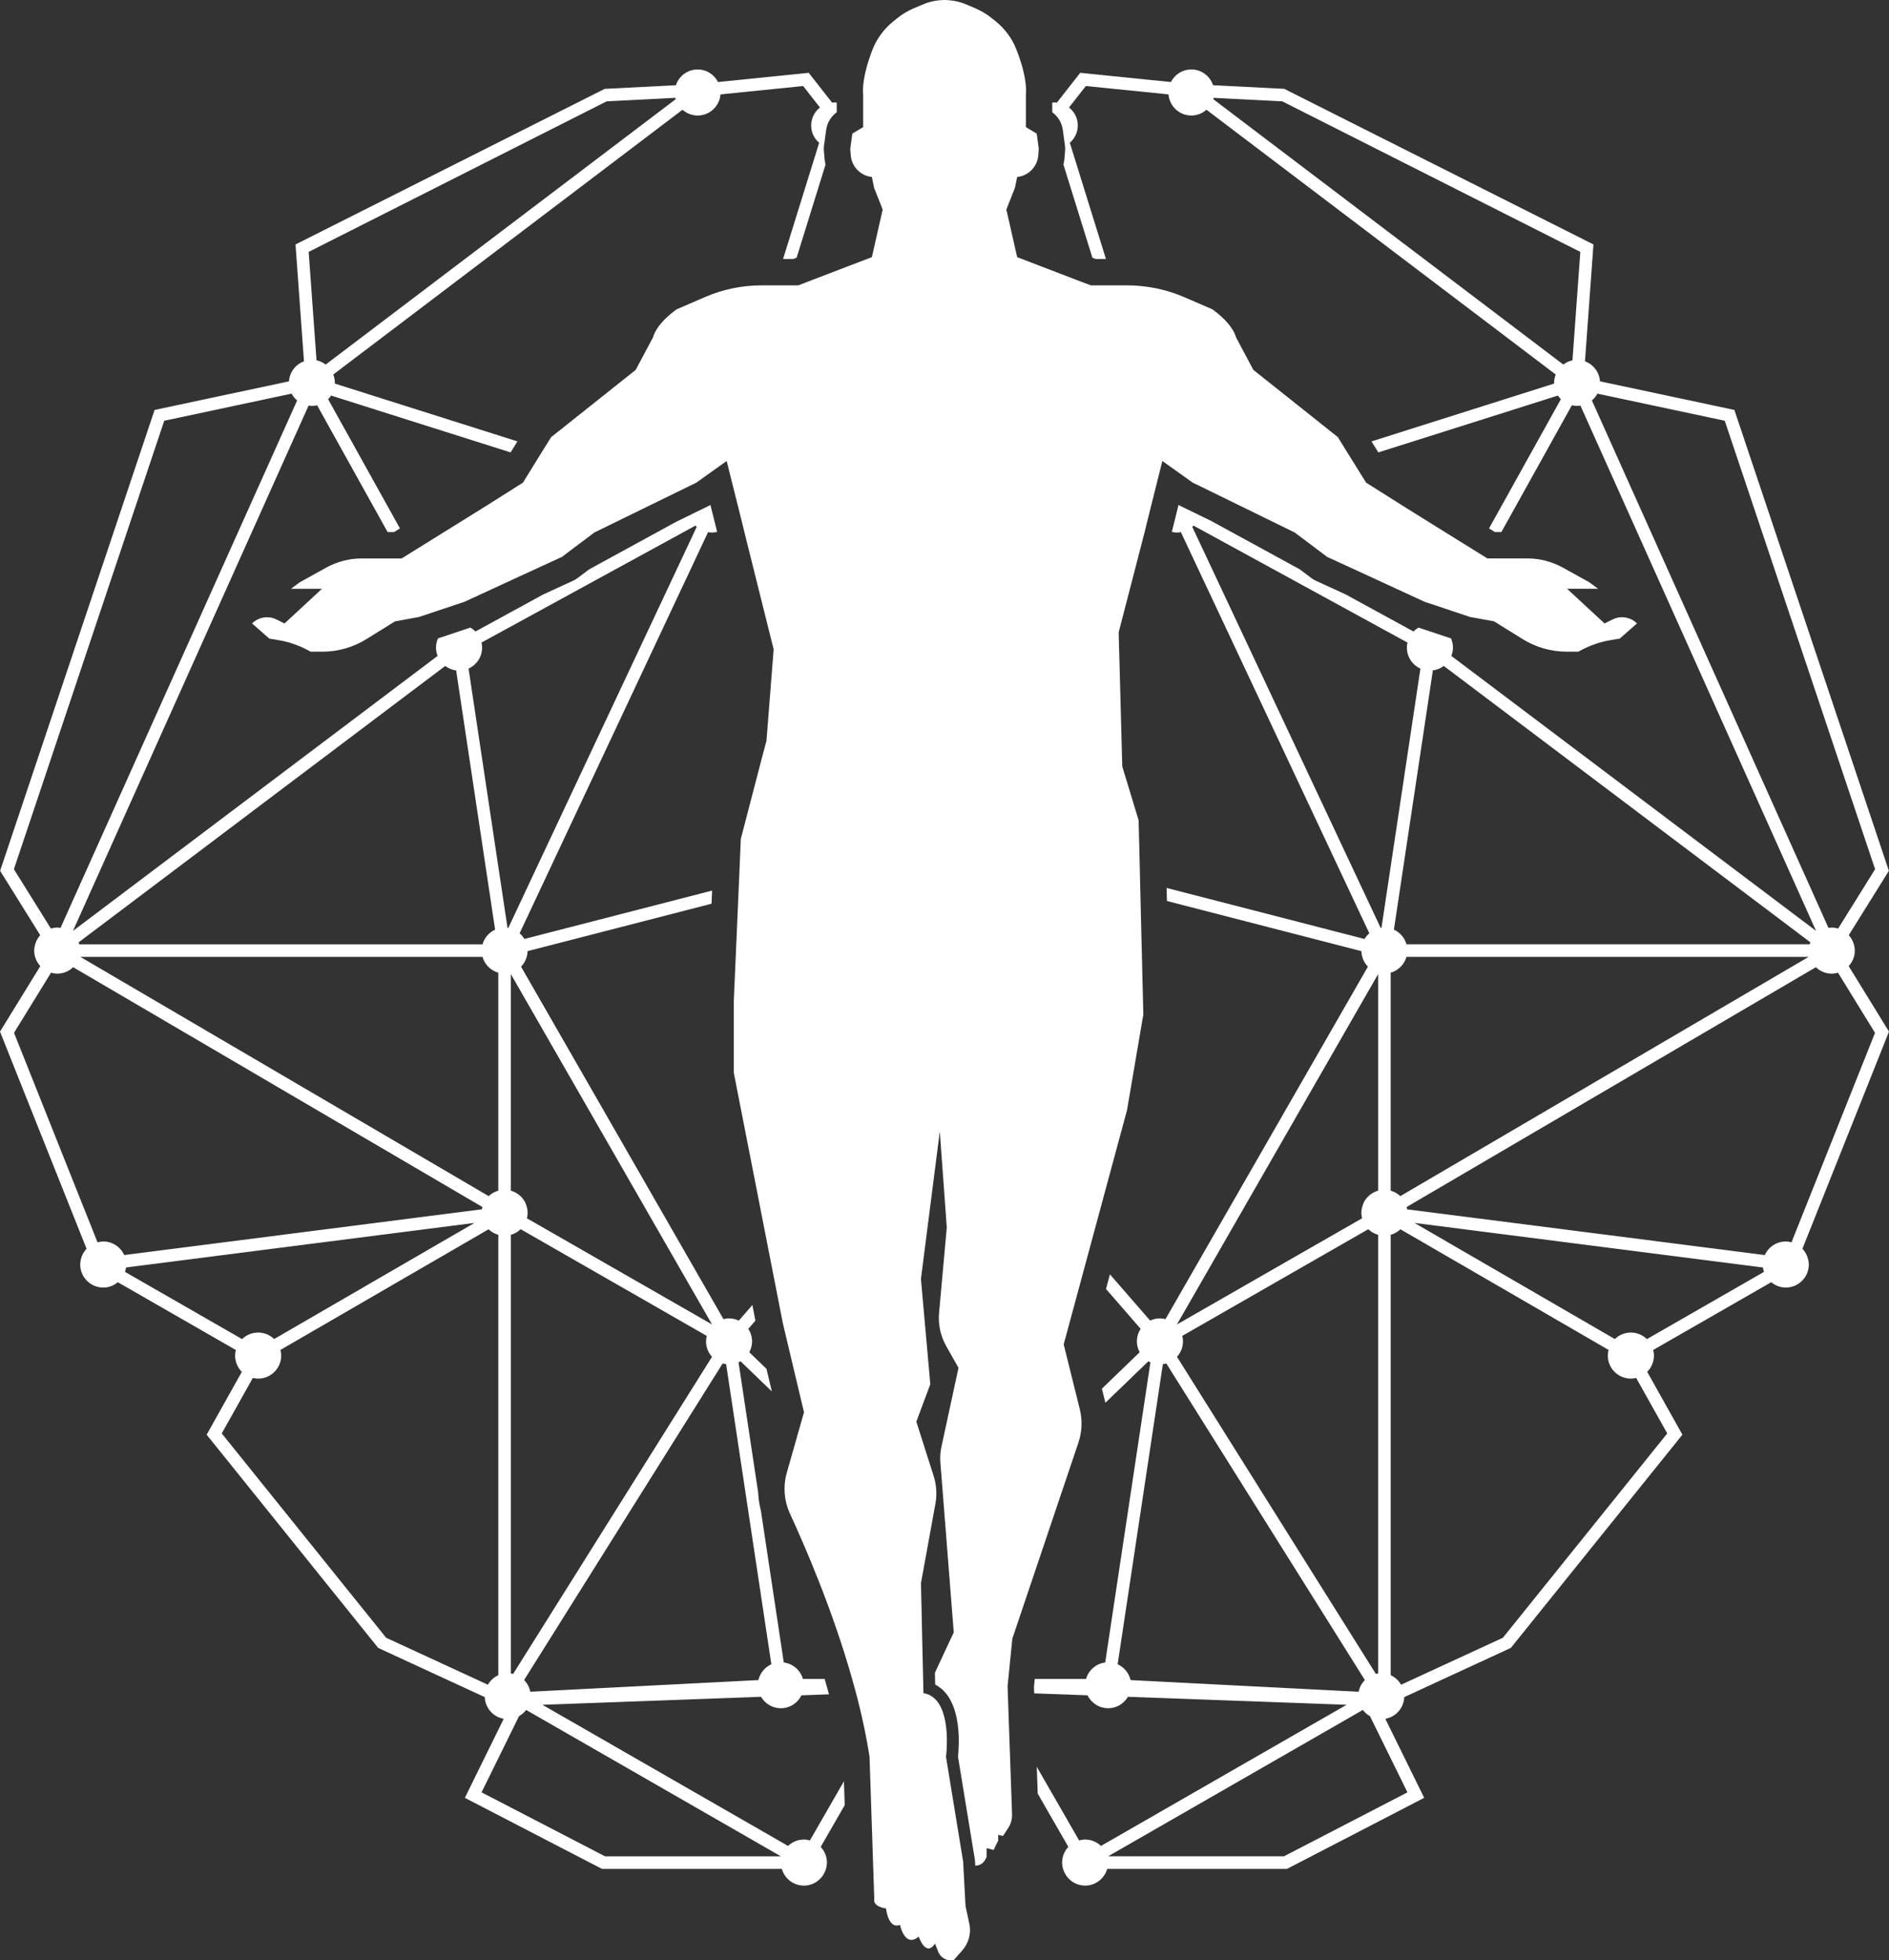 <?xml version="1.0" encoding="UTF-8"?>
<svg data-bbox="0 0.01 1401.55 1454.508" viewBox="0 0 1401.56 1454.49" xmlns="http://www.w3.org/2000/svg" data-type="color">
    <rect x="0" y="0" width="1401.56" height="1454.49" fill="#333333" stroke="none"/>
    <g>
        <path d="m626.14 1321.7-25.23 43.86c-1.43-.39-2.91-.66-4.46-.66-4.56 0-8.69 1.82-11.75 4.73l-182.24-104.72 162.23-5.94c2.97 5.05 8.4 8.48 14.68 8.48 6.73 0 12.49-3.92 15.27-9.57l20.43-.75c-.54-1.99-1.1-4-1.68-6.01-.51-1.81-1.03-3.61-1.56-5.41h-16.11a16.97 16.97 0 0 0-14.19-12.2l-17-112.8a63.7 63.7 0 0 1-1.97-13.07l-8.65-57.39-5.94-39.42c.52-.24 1-.53 1.49-.81l12.15 11.71 11.08 10.69-3.99-16.79-12.78-12.33c1.28-2.4 2.08-5.09 2.08-8 0-3.45-1.04-6.65-2.8-9.33l5.29-6.08-2.27-11.59-10.07 11.58c-2.2-1.04-4.64-1.66-7.23-1.66-1.43 0-2.79.23-4.12.56L386.59 717.22c2.91-2.98 4.71-7.02 4.82-11.49l136.53-35.2.42-9.74-139.31 35.91a17.2 17.2 0 0 0-3.51-4.23l83.66-178.1 56.15-119.53c.9.15 1.8.28 2.74.28 1.38 0 2.71-.18 3.99-.49l-.72-2.92-4.27-17.1c-.61.39-1.24.74-1.88 1.06l-23.63 11.55-7.28 3.98-57.15 31.23-8.45 6.35c-1.13.85-2.33 1.57-3.61 2.16l-22.13 10.17-50.2 27.44a17.2 17.2 0 0 0-3.77-2.89l-24.04 8.01c-.92 2.1-1.44 4.41-1.44 6.84 0 2.17.45 4.23 1.19 6.15L54.13 690.69l174.82-389.75c.81.12 1.61.25 2.44.25 1.34 0 2.64-.19 3.89-.49l31.44 56.55 20.88 37.54h4.78l4.37-2.72-27.97-50.3-25.34-45.58c.82-.82 1.55-1.72 2.19-2.69l133.21 42.17 5.05-8.17-135.48-42.9c0-.17.05-.33.05-.51 0-2.19-.45-4.27-1.2-6.19l140.95-106.86 118.2-89.61c3.01 2.64 6.9 4.29 11.21 4.29 8.95 0 16.21-6.91 16.94-15.67l61.34-6.22 12.48 15.94c-3.94 3.13-6.51 7.9-6.51 13.32s2.32 9.71 5.92 12.84l-22.91 73.73-3.88 12.5h7.61l2.43-.93 3.39-10.91 18.09-58.22a36.6 36.6 0 0 1-.82-5.27l-.4-4.74c-.11-1.44-.08-2.89.11-4.31l1.57-11.35c.73-5.28 3.58-10.01 7.84-13.13v-7.18c-.62-.07-1.24-.11-1.88-.11-.53 0-1.04.11-1.56.16l-17.32-22.13-67.31 6.83c-2.84-5.51-8.51-9.31-15.13-9.31-7.54 0-13.86 4.91-16.13 11.68l-52.82 2.69-229.41 115.45 6.28 86.73a16.98 16.98 0 0 0-11.13 14.84l-99.71 21.22L.08 646.13l29.77 47.76a16.9 16.9 0 0 0-3.74 6.77l-.12.4c-.35 1.37-.6 2.78-.6 4.26 0 4.45 1.74 8.47 4.53 11.51L0 765.43l64.23 161.12a17 17 0 0 0-4.4 8.8l-.27.03.25.14c-.14.89-.27 1.79-.27 2.72 0 9.43 7.65 17.08 17.08 17.08 4.12 0 7.85-1.52 10.8-3.95l87.59 50.3c-.33 1.33-.56 2.69-.56 4.12 0 4.71 1.91 8.97 4.99 12.06l-26.12 46.65 127.27 158.2 79.1 36.51c.27 6.64 4.29 12.29 10.03 14.87l1.52.55c.81.28 1.63.52 2.49.68l-28.83 58.63 101.72 52.7h133.47c2.04 7.15 8.55 12.42 16.36 12.42s14.32-5.27 16.36-12.42l.23-.73c.3-1.27.5-2.57.5-3.93 0-4.51-1.78-8.57-4.63-11.63l17.83-30.99-.59-17.67ZM450.15 75.19l50.92-2.59c.08.34.2.65.3.98l-124.76 94.59L241.63 270.5c-1.98-1.49-4.26-2.61-6.78-3.13l-5.83-80.48L450.15 75.18Zm88.61 936.99 1.03 6.85 32.52 215.82a17.1 17.1 0 0 0-9.57 11.71l-169.28 8.65a17 17 0 0 0-4.6-8.68l147.32-234.89c.83.24 1.69.42 2.57.53Zm-10.47-5.47-147.55 235.26c-.55-.13-1.12-.21-1.69-.29V916.17c2.77-.79 5.26-2.2 7.26-4.15l138.1 79.19c-.33 1.32-.55 2.68-.55 4.11 0 4.4 1.71 8.36 4.44 11.39Zm.04-23.99-137.41-78.8c.33-1.32.55-2.68.55-4.11s-.24-2.84-.58-4.18l-.8-2.52c-2.01-4.69-6.08-8.23-11.05-9.65V722.79l149.28 259.93ZM182.08 605.9l148.27-111.78a16.93 16.93 0 0 0 8.09 3.29l28.91 192.39c-4.52 2.06-7.93 6.02-9.31 10.87H58.82c-.14-.5-.28-1.01-.46-1.49l123.72-93.27ZM10.31 644.93l111.56-332.75 94.51-20.11c1.03 1.94 2.41 3.64 4.08 5.05L44.91 688.48c-.8-.12-1.61-.25-2.44-.25-1.64 0-3.2.31-4.7.74l-27.45-44.04Zm66.32 276.24c-1.48 0-2.9.25-4.27.6L10.4 766.32l27.47-44.63c1.47.42 3 .71 4.61.71 4.59 0 8.73-1.83 11.8-4.77l11.55 6.77 292.09 171.16c-.14.56-.25 1.13-.34 1.71L92.17 931.21c-2.69-5.91-8.61-10.05-15.53-10.05Zm16.11 22.52c.35-1.04.6-2.12.75-3.25l258.57-33.08-148.66 86.17c-3.07-2.97-7.24-4.82-11.86-4.82s-8.84 1.86-11.91 4.87l-86.88-49.89Zm276.99 299.28c-3.27 1.47-5.95 3.95-7.73 7.04l-75.51-34.85-121.96-151.6 23.07-41.18c1.27.3 2.58.5 3.95.5 9.43 0 17.08-7.65 17.08-17.08 0-1.45-.23-2.83-.58-4.18l154.49-89.54c1.99 1.92 4.46 3.32 7.2 4.1v326.8Zm0-359.51c-2.71.77-5.16 2.15-7.14 4.04L79.13 721.41l-19.51-11.43h298.4a17.03 17.03 0 0 0 11.7 11.7v161.78Zm-22.07-387.39c5.91-2.69 10.04-8.61 10.04-15.53 0-1.3-.18-2.56-.45-3.78l126.44-69.12 32.26-17.63c.31.31.67.57 1 .86L459.81 512.5l-82.68 176.01c-.19-.03-.38-.03-.57-.06l-28.91-192.39Zm101.24 881.25-91.61-47.46 27.81-56.53c2.06-1.17 3.85-2.73 5.26-4.61l189.02 108.61H448.9Z" fill="#ffffff" data-color="1"/>
        <path d="m1341.99 935.38-.27-.03a16.95 16.95 0 0 0-4.4-8.8l64.23-161.12-29.91-48.61c2.79-3.04 4.53-7.06 4.53-11.51 0-1.48-.25-2.89-.6-4.26l-.12-.4c-.73-2.56-2.01-4.86-3.75-6.77l29.77-47.76-114.64-341.96-99.71-21.22a17.01 17.01 0 0 0-11.13-14.84l6.29-86.73L952.87 65.92l-52.82-2.69c-2.27-6.77-8.59-11.68-16.13-11.68-6.62 0-12.29 3.8-15.13 9.31l-67.31-6.83-17.32 22.13c-.52-.05-1.03-.16-1.56-.16-.64 0-1.26.04-1.88.11v7.18c4.26 3.11 7.11 7.84 7.84 13.13l1.57 11.35c.19 1.42.23 2.87.11 4.31l-.4 4.8c-.14 1.78-.43 3.52-.81 5.23l18.09 58.2 3.39 10.91 2.43.93h7.61l-3.88-12.5-22.91-73.73c3.6-3.13 5.92-7.69 5.92-12.84 0-5.42-2.57-10.2-6.51-13.32l12.48-15.94 61.34 6.22c.73 8.76 7.99 15.67 16.94 15.67 4.31 0 8.21-1.65 11.21-4.29l118.2 89.61 140.95 106.86c-.75 1.92-1.2 4-1.2 6.19 0 .17.05.33.05.51l-135.55 42.92 5.08 8.16 133.25-42.18c.64.97 1.37 1.88 2.19 2.69l-25.34 45.58-27.97 50.3 4.36 2.71h4.79l20.88-37.54 31.44-56.55c1.26.29 2.55.49 3.89.49.84 0 1.64-.13 2.44-.25l174.82 389.75-270.59-204c.74-1.91 1.19-3.97 1.19-6.15 0-2.44-.52-4.75-1.44-6.84l-24.04-8.01a17.2 17.2 0 0 0-3.77 2.89l-50.23-27.45-22.1-10.16c-1.29-.59-2.5-1.32-3.63-2.17l-8.43-6.34-57.15-31.23-7.97-4.36-17.27-8.45-5.56-2.68c-.69-.32-1.36-.7-2-1.11l-4.97 20.02c1.27.31 2.6.49 3.97.49.94 0 1.85-.13 2.74-.28l56.15 119.53 83.66 178.1a17 17 0 0 0-3.51 4.23l-146.89-37.87.24 9.69 144.3 37.2c.11 4.47 1.92 8.51 4.82 11.49L864.73 978.77c-1.33-.33-2.69-.56-4.12-.56-2.59 0-5.03.62-7.23 1.66l-29.85-34.34-2.93 10.83 3.08 3.55 22.65 26.06c-1.76 2.69-2.8 5.88-2.8 9.33 0 2.91.8 5.6 2.08 8l-28.05 27.06 2.59 10.42v.02l19.78-19.08 12.15-11.71c.49.28.97.57 1.49.81l-5.94 39.42-27.61 183.26a17.01 17.01 0 0 0-14.19 12.2h-38.07l-.6 6 .17 4.72 39.6 1.45c2.79 5.65 8.55 9.57 15.27 9.57 6.28 0 11.71-3.43 14.68-8.48l162.23 5.94-182.24 104.72c-3.06-2.92-7.19-4.73-11.75-4.73-1.55 0-3.03.27-4.46.66l-31.42-54.63.7 19.9 22.73 39.52c-2.85 3.05-4.63 7.12-4.63 11.63 0 1.36.2 2.66.5 3.93l.23.73c2.04 7.15 8.55 12.42 16.36 12.42s14.32-5.27 16.36-12.42h133.47l101.72-52.7-28.83-58.63c.86-.15 1.68-.4 2.49-.68l1.52-.55c5.74-2.58 9.76-8.23 10.03-14.87l79.1-36.51 127.28-158.2-26.12-46.65a17.03 17.03 0 0 0 4.99-12.06c0-1.43-.23-2.79-.56-4.12l87.59-50.3c2.95 2.43 6.68 3.95 10.8 3.95 9.43 0 17.08-7.65 17.08-17.08 0-.93-.13-1.83-.27-2.72l.26-.14Zm-175.28-668.01c-2.52.52-4.79 1.64-6.78 3.13l-134.98-102.33-124.76-94.59c.1-.33.22-.64.3-.98l50.92 2.59 221.12 111.71-5.83 80.48Zm14.4 29.75c1.67-1.41 3.05-3.11 4.08-5.05l94.5 20.11 111.56 332.75-27.45 44.05c-1.5-.43-3.06-.74-4.7-.74-.84 0-1.64.13-2.44.25l-175.54-391.37Zm-109.9 196.99 148.27 111.78 123.72 93.27c-.19.48-.32.99-.46 1.49h-299.21c-1.38-4.85-4.79-8.81-9.31-10.87l28.91-192.39c3.02-.39 5.77-1.53 8.09-3.29Zm270.72 215.87-19.51 11.43-283.46 166.09c-1.98-1.9-4.43-3.27-7.14-4.04V721.68a17.03 17.03 0 0 0 11.7-11.7zm-319.42 12.81v160.67c-4.97 1.42-9.04 4.96-11.05 9.65l-.8 2.52c-.34 1.35-.58 2.73-.58 4.18s.22 2.78.55 4.11l-137.41 78.8 149.28-259.93ZM877.15 991.21l138.1-79.19c2 1.95 4.5 3.36 7.26 4.15v325.51c-.57.08-1.14.16-1.69.29l-147.55-235.26c2.73-3.03 4.44-6.99 4.44-11.39 0-1.42-.22-2.79-.55-4.11Zm-38.34 255.35c-1.2-5.23-4.79-9.53-9.57-11.71l32.52-215.82 1.03-6.85c.88-.11 1.73-.29 2.57-.53l147.32 234.89c-2.3 2.33-3.94 5.33-4.6 8.68l-169.28-8.65Zm205.46 83.3-91.61 47.46H822.18l189.02-108.61c1.41 1.89 3.2 3.45 5.26 4.61l27.8 56.53Zm-19.28-641.4c-.19.02-.38.03-.57.06l-82.68-176.01-57.14-121.63c.33-.29.69-.55 1-.86l32.26 17.63 126.44 69.12c-.28 1.22-.45 2.47-.45 3.78 0 6.92 4.13 12.84 10.04 15.53l-28.91 192.39Zm212.04 375.1-121.96 151.6-75.51 34.85c-1.79-3.08-4.46-5.56-7.73-7.04v-326.8c2.74-.78 5.21-2.17 7.2-4.1l154.49 89.54c-.34 1.34-.58 2.73-.58 4.18 0 9.43 7.65 17.08 17.08 17.08 1.36 0 2.67-.2 3.94-.5l23.06 41.18Zm-15.1-69.97c-3.08-3-7.27-4.87-11.92-4.87s-8.78 1.85-11.86 4.82l-148.67-86.17 258.57 33.08c.15 1.12.39 2.2.75 3.25l-86.88 49.89Zm107.28-71.82c-1.37-.36-2.79-.6-4.27-.6-6.92 0-12.84 4.13-15.53 10.05L1044 897.28c-.09-.58-.2-1.15-.34-1.71l292.09-171.16 11.55-6.77c3.07 2.94 7.21 4.77 11.8 4.77 1.61 0 3.13-.29 4.61-.71l27.47 44.63-61.96 155.44Z" fill="#ffffff" data-color="1"/>
        <path d="m751.07 1215.95 49.11-145.68c1.33-4.03 2.08-8.18 2.25-12.35.16-3.95-.22-7.93-1.15-11.84-.04-.19-.08-.37-.13-.56l-11.93-48.04 15.92-58.89 2.93-10.83 13.34-49.35 14.77-54.59 2.64-15.46 9.49-55.67-1.66-67.9-.51-21.32-.23-9.69-.63-26.43-.49-18.79-12.13-39.92v-.68l-2.25-84.14-.09-1.96v-.1l-.3-12.62 19.15-73.96.13-.49 1.86-7.63.93-3.7 1.65-6.62 2.27-9.06 4.16-16.64 2.25-8.99 6.06 4.32 16.45 11.73 5.68 2.74 8.56 4.19 12.12 5.93 49.28 24.12 14.87 11.15 9.2 6.95 30.63 14.09 41.78 19.27 14.77 4.92 8.99 3 9.99 3.33 17.71 3.23 20.94 13.01c9.88 6.16 21.23 9.49 32.87 9.49h8.81c7.53-4.31 15.66-7.24 24.07-8.61l6.56-1.08 12.81-11.25c-4.79-4.79-12.13-5.97-18.1-2.94l-5.97 2.94-27.79-25.73h22.99l-6.46-4.79-19.96-11.06c-7.93-4.31-16.83-6.65-25.83-6.65h-29.84l-.38-.23-7.93-4.92-20.85-12.95-30.33-18.88-30.53-19.27-10.15-16.31-5.01-8.05-.07-.11-5.7-9.28-62.72-49.9-12.82-24.07c-2.15-7.63-9.49-14.48-13.99-18.1-2.16-1.76-3.72-2.84-3.72-2.84l-20.84-9c-5.48-2.35-11.15-4.3-17.02-5.67-2.74-.68-5.48-1.27-8.32-1.66-5.48-.88-11.06-1.37-16.73-1.37h-27.1l-7.05-2.64-47.65-18.3-8.02-35.32 6.36-16.14 1.66-8.02c8.42-.88 14.97-7.63 15.66-16.05l.39-4.79-.83-6.05-.73-5.3-5.15-3.08-2.87-1.72V70.26c.88-10.76-3.32-24.07-7.14-33.75-3.13-8.02-8.32-14.97-14.97-20.45l-2.94-2.35c-3.62-3.03-7.82-5.48-12.23-7.44l-6.65-2.84-1.76-.68c-1.76-.78-3.72-1.27-5.77-1.76-2.94-.59-5.87-.98-8.91-.98s-5.97.39-8.91.98c-2.05.49-4.01.98-5.77 1.76l-8.41 3.52c-4.41 1.96-8.61 4.4-12.23 7.44l-2.94 2.35c-6.65 5.48-11.84 12.43-15.07 20.45-3.72 9.69-7.92 22.99-7.04 33.75v24.07l-2.87 1.72-5.15 3.08-.73 5.3-.83 6.05.39 4.79c.68 8.41 7.24 15.16 15.66 16.05l1.66 8.02 6.36 16.14-8.02 35.32-16.64 6.36-28.08 10.76-9.88 3.82h-27.2c-14.48 0-28.76 2.93-42.07 8.71l-20.84 9s-14.48 9.59-17.71 20.94l-12.82 24.07-62.72 49.9-5.09 8.12-.7 1.13-5.05 8.17-10.09 16.33-10.18 6.46-20.35 12.82-51.19 31.82-7.92 4.93-.38.23h-29.84c-9.01 0-17.91 2.35-25.83 6.65l-19.96 11.06-6.46 4.79h22.99l-27.78 25.73-5.97-2.94c-5.97-3.03-13.3-1.86-18.1 2.94l12.81 11.25 6.55 1.08c8.42 1.37 16.54 4.31 24.07 8.61h8.81c11.64 0 22.99-3.33 32.87-9.49l20.94-13.01 17.71-3.23 9.99-3.33 8.99-3 14.77-4.92 2.16-.98 34.93-16.14 8.51-3.91 26.81-12.33 7.53-5.68 16.54-12.43 49.31-24.11 12.13-5.93 14.19-6.94 16.45-11.73 6.06-4.32 2.25 8.99 4.16 16.64 2.27 9.06 1.65 6.62.93 3.7 2 8.13 2.02 8.21 19.57 78.37v.1l-5.28 67.31v.29l-3.23 12.13-15.85 60.86-.19 4.89-1.23 28.34-.42 9.74-2.56 58.98-.78 17.81v53.81l30.07 153.57 2.27 11.59 4.06 20.73 13.98 58.89 1.68 7.06-1.68 5.89-11.04 38.82c-2.93 10.18-2.05 21.13 2.45 30.82 10.66 23.09 31.41 70.74 45.99 122.3v.02c1.03 3.56 1.99 7.12 2.94 10.69.22.83.45 1.67.67 2.5 2.83 11.04 5.34 22.14 7.37 33.17.7 3.83 1.35 7.64 1.93 11.45l.12 3.68 3.4 101.89s-1.76 5.19 8.71 6.95c0 0 1.66 15.65 10.37 12.13 0 0 3.52 17.42 13.89 8.71 0 0 5.18 15.65 12.13 5.19l2.25 5.87c1.67 4.6 6.56 7.34 11.35 6.36h.3l6.26-7.14c4.8-5.38 6.76-12.72 5.28-19.76l-2.84-13.11-1.76-32.97-12.72-77.78s4.41-33.46-9.59-44.22c-1.23-.94-2.54-1.7-4-2.24-.97-.36-2.01-.63-3.14-.79l-.41-17.79-.57-24.78-.49-22.6-.39-16.44 10.66-58.61c1.37-7.14.88-14.48-1.37-21.33l-12.72-39.92 10.37-27.79-6.95-78.08 13.99-109.48 5.18 71.23-5.68 63.01c-.88 8.71.98 17.51 5.28 25.05l9.1 16.14-12.52 57.92c-.98 4.21-1.28 8.51-.88 12.82l9.88 125.53-13.01 27.88-.98 2.15.2 8.61c.1.1.2.2.29.2 1.18.69 2.45 1.47 3.53 2.35 1.47 1.08 2.64 2.25 3.81 3.62 12.03 13.99 10.08 40.41 9.3 47.36l12.62 77 .2 3.91c3.13 0 5.97-1.66 7.43-4.5l.98-1.96v-6.55l5.18 1.37 3.43-6.95v-4.3l3.53.88 3.72-5.68c2.15-3.13 3.13-6.75 3.03-10.47l-1.8-51.5-.7-19.91-.66-18.96-.16-4.64.54-5.36 2.97-29.76Z" fill="#ffffff" data-color="1"/>
    </g>
</svg>
